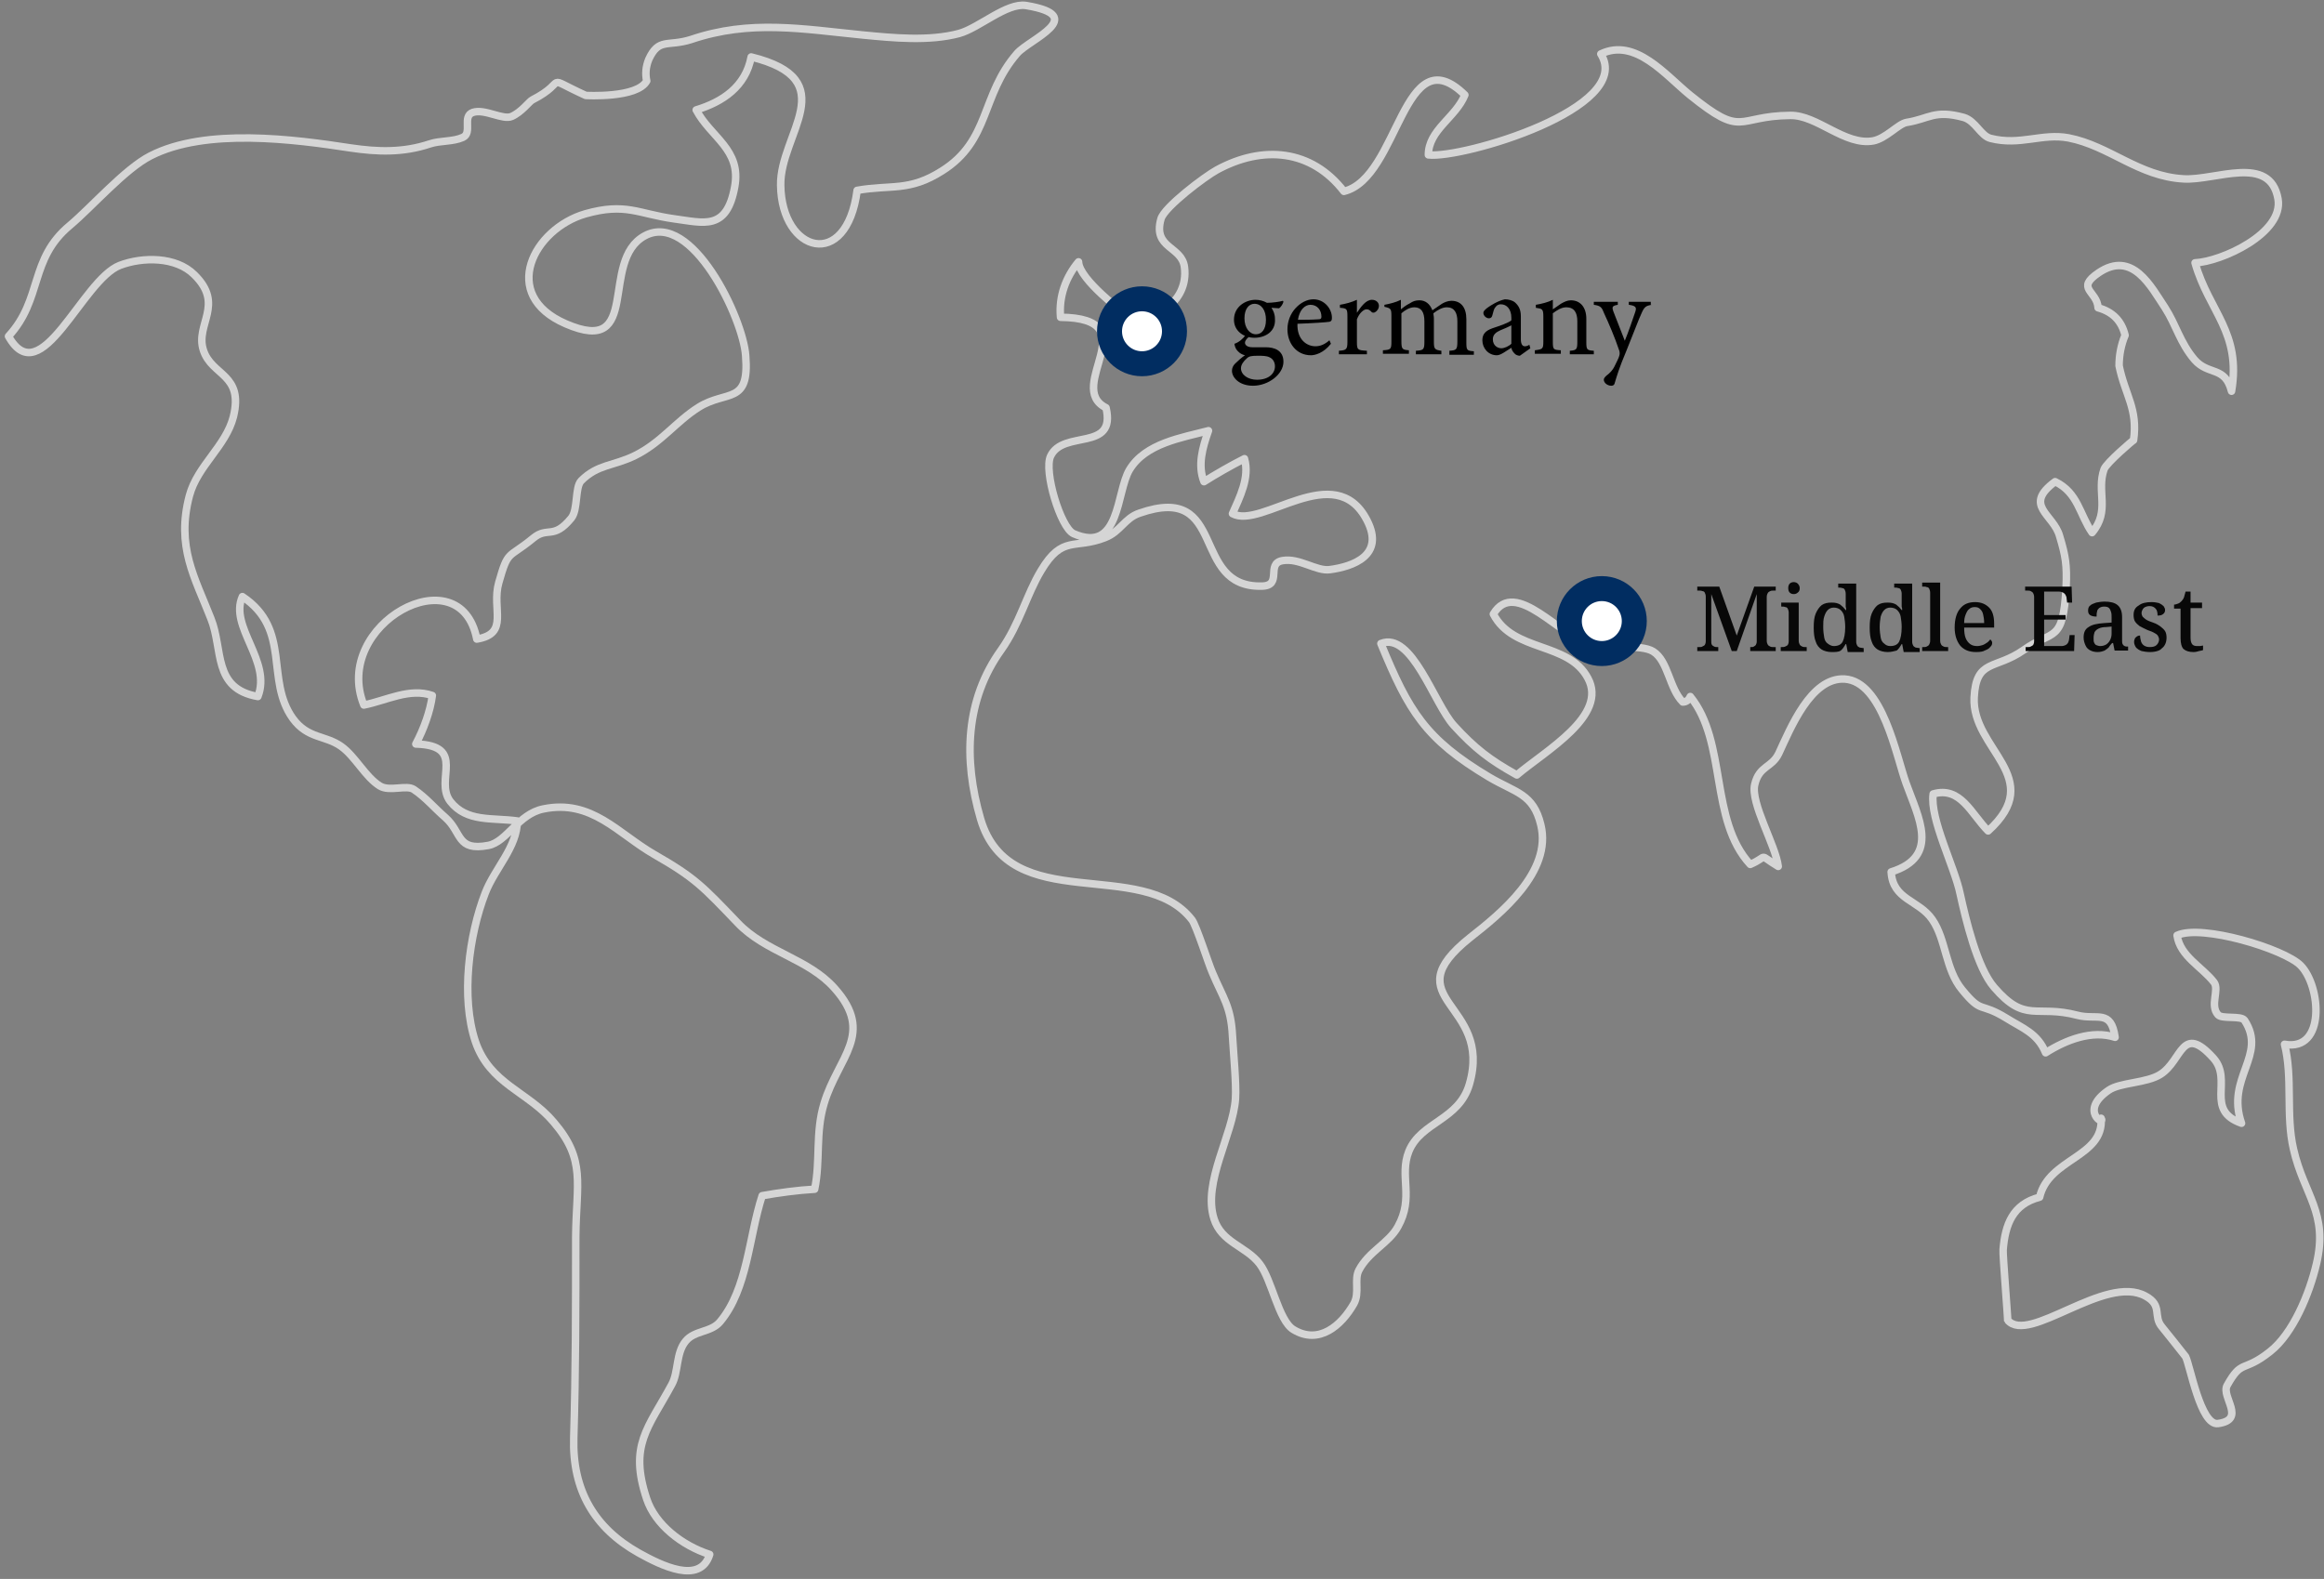 <svg xmlns="http://www.w3.org/2000/svg" xmlns:xlink="http://www.w3.org/1999/xlink" id="Layer_1" x="0px" y="0px" viewBox="0 0 465 316" style="enable-background:new 0 0 465 316;" xml:space="preserve"><rect x="0" y="0" width="465" height="316" fill="#808080" stroke="none"/><style type="text/css">	.st0{fill:none;stroke:#D5D5D5;stroke-width:1.5;stroke-linecap:round;stroke-linejoin:round;}	.st1{fill:#080808;}	.st2{fill:#FFFFFF;stroke:#012D61;stroke-width:5;}</style><path class="st0" d="M129.4,16.2c-0.3-1.4-0.2-2.8,0.4-4.3c2-4.4,3.8-2.5,8.5-4c11.8-4,22.2-2.1,34.3-0.9c6.2,0.6,13.3,1.3,19.3-0.3 c4-1.1,9.5-6.2,13.4-5.6c12.7,2.1,0.6,6.8-1.8,9.6c-7.3,8.4-5.3,17.4-15,23.5c-6.6,4.2-10.2,2.7-17,3.9c-2.1,16.2-15.1,12.5-15.3-1 c-0.2-10.3,12.8-21.1-5.9-25.7c-1.1,5.9-5.7,9-11,10.6c2.9,5.5,9.1,7.9,7.7,15.4c-1.6,8.8-6.1,7.2-12.1,6.4c-7.2-1-9.7-3.3-17.8-1 c-10.3,3-17.3,16.2-3.9,22c15.4,6.7,6.6-12.6,15.8-17.6c9.4-5.1,19.7,16.5,20.2,24c0.8,9.9-3.8,6.8-9.4,10.3 c-4.6,2.9-7.5,7.1-12.8,9.7c-4.3,2.1-7.4,1.7-10.7,5c-1.3,1.3-0.6,5.8-2,7.5c-3.6,4.4-4.7,1.6-7.6,4c-5.1,4.2-5,2.2-6.9,8.9 c-1.5,5.3,2.2,10.2-4.4,11.3c-3.3-17-29.1-3-22.6,13.2c4.5-0.9,9.2-3.5,13.7-1.9c-0.4,3.1-1.7,6.7-3.3,9.7 c10.3,0.3,3.6,7.2,6.9,11.5c3.3,4.2,8.4,3.2,13.4,3.9c0,5.2-4.5,9.5-6.4,14.4c-3.3,8.5-4.9,20.9-2,29.7c2.9,8.6,10.5,10,15.7,16.2 c6.5,7.6,4.5,12.2,4.4,22.9c0,13.9,0,27-0.4,40.3c-0.3,10.4,4.1,18,13,23c4.5,2.5,12.3,6.4,14.2,0.3c-5.6-1.8-10.9-6-12.6-11.1 c-3.6-10.8,0.3-14.2,5-22.9c1.4-2.5,0.8-6.3,2.8-8.7c1.8-2.2,5.1-1.7,6.9-3.9c5.5-6.6,5.7-16.9,8.4-25.2c3.4-0.6,7-1.1,10.5-1.3 c1.2-5.8,0.1-11.3,1.9-17.2c2.8-9.3,10.2-13.9,2.1-23c-5.3-6-13.8-7.2-19.4-13.1c-7-7.3-8.5-9-16.7-13.7 c-7.3-4.2-12.5-11.1-22.2-9.1c-5,1-7.3,6.6-11,7.3c-6.4,1.2-5.2-2.6-8.6-5.6c-2.1-1.8-3.9-4-6.3-5.6c-1.5-1-4.8,0.5-6.8-0.7 c-2.9-1.8-4.9-5.9-7.7-7.9c-3.2-2.3-6.7-1.5-9.7-5.6c-5.6-7.8-0.2-17.8-10.1-24.4c-2.7,6,5.9,12.9,3.1,20c-9.1-1.6-6.9-9.4-9.4-15.6 c-3.2-8.2-7-14.4-4.3-24.6c1.6-6,7.3-9.9,8.8-15.8c2.1-8.6-4.3-8.1-6-13.3c-1.7-5.2,4.3-9.1-1.8-15.1c-3.7-3.7-10.4-3.6-14.9-1.9 C16.4,56,8.2,78.9,1.7,67.3C8.6,59.8,5.8,51.9,14,45.1c4.4-3.7,11-11.3,16.1-13.9c11.1-5.7,28.9-3.3,40-1.6c5.4,0.8,10.5,1,15.9-0.8 c2.1-0.7,4.6-0.4,6.6-1.3c2-0.9-0.2-4.2,2-5c2.4-0.8,6,1.6,7.8,0.8c2-0.9,3.5-3,4.1-3.3c7.6-3.9,1.7-5,10.7-0.9 C117.2,19.1,127.5,19.7,129.4,16.2"></path><path class="st0" d="M215.8,52.4c-2.5,3-4,6.9-3.6,11.1c17.7,0.2,0.7,13.9,9.1,18.1c2.1,8.9-8.6,4.3-11.1,9.7 c-1.4,3,2,14.3,4.6,15.5c9.4,4.1,8.5-8.3,11.2-12.8c3.2-5.3,10.5-6.4,15.8-7.8c-1.2,3.4-2.2,6.9-0.9,10.2c2.2-1.4,5.5-3.3,8.1-4.6 c1.1,3.8-1,7.8-2.4,11c5.8,3.2,20.5-11.1,26.9,1.3c3.7,7.1-2.9,9.3-7.4,9.9c-2.7,0.4-6.1-2.4-9.5-1.8c-3.4,0.6,0.1,5-4.1,5.1 c-14.5,0.4-6.7-20.8-24.5-14.6c-3,1-3.8,3.7-6.9,4.9c-6.1,2.4-8.5-0.6-12.8,6.6c-2.9,4.8-4.3,10.7-8,15.9 c-7.1,9.9-7.6,21.8-4.1,33.8c5.8,19.7,32.4,7.4,42.3,20.2c0.9,1.2,3.3,8.8,4.1,10.6c2.1,5,3.7,6.7,4,12.6c0.2,3.5,0.8,9.6,0.6,12.6 c-0.5,7.2-6.6,16.7-4.3,24c1.5,4.8,6.4,5.5,9.1,9c2.5,3.2,3.8,11.4,6.8,13.2c5.1,3.1,9.6-0.8,12.1-5.2c1.2-2.2,0-4.8,1-6.7 c2-3.8,6-5.4,7.8-8.7c3.3-5.9,0.2-10.1,2.2-15.1c2.4-5.9,10-6.2,12.1-13.4c4.8-16.5-15.6-16.8,0.2-29.4c6-4.7,16.4-13.1,14.1-22.5 c-1.5-6.3-5-6.4-10.4-9.6c-12.7-7.6-16-13.1-21.6-26.7c6.2-2.5,10.6,12,14.6,16.4c4.2,4.6,7.2,6.9,12.6,9.9 c5.8-4.9,18.3-11.9,14.2-19.4c-3.9-7.3-14.9-5.1-18.9-12.8c4.4-7.4,13.5,4.7,19.7,6.3c3.1,0.8,9.8-0.4,12.3,1.2 c3,1.9,3.2,7.4,5.9,10.1c0.7,0,1.2-0.4,1.5-1.1c7.4,9.1,3.8,24.7,12,33.6c3.9-1.7,1.3-2.2,5.6,0.4c-0.5-4.2-5.6-12.7-4.7-16.4 c0.9-3.8,3.4-3.3,4.8-6.2c2.3-4.9,6.4-15.3,13.2-14.9c7.6,0.5,10.3,15.4,12.3,20.9c2.4,6.7,6.9,14.6-3,17.7c0.3,5.6,5.5,5.6,8.2,9.5 c2.8,4,2.6,10,6,14.1c4.1,5,3.4,2.3,8.9,5.7c3.2,2,6.2,3,7.8,6.9c4.1-2.6,9.3-4.6,13.9-3.1c-0.8-5.7-3.6-3.4-7.5-4.4 c-8.4-2.2-10.4,1.7-16.7-5.6c-3.4-3.9-5.7-13.7-6.8-18.7c-1.1-5.4-6.1-15-5.4-20c5.5-1.6,7.6,4,11,7.4c11.8-10.7-3.3-16.3-2.8-26.7 c0.4-7.8,4.2-5.5,9.9-9.5c5.9-4.2,7.9-1.2,8.5-12.6c0.2-4.4-0.1-6.2-1.3-10.2c-1.2-4.4-7.4-6.1-0.9-10.9c4.6,2.2,4.9,6.6,7.4,10.2 c3.7-4.4,0.8-8.2,2.4-12.7c0.5-1.3,5.9-5.9,5.9-5.8c0.9-6.3-1.7-9-2.9-14.9c0-2.1,0.4-4.2,1.2-6.1c-0.7-2.9-2.5-4.7-5.4-5.5 c-0.2-3.4-4.6-3.8,0.1-7c6.8-4.6,10.5,2.8,13.3,7c2.2,3.4,3,7,5.9,10.4c2.8,3.2,6.1,1.2,7.4,6.3c2-11.8-4.5-15.9-7.3-25.7 c5.2-0.2,17.8-5.9,16.6-12.8c-1.6-9-12.6-3.6-18.9-4c-9-0.5-14.8-6.6-23-8.2c-5.3-1-9.7,1.6-15.6,0.1c-2-0.5-3-3.5-5.4-4.2 c-5.9-1.6-6.9,0.3-11.4,1c-1.7,0.3-4.1,3.2-6.7,3.7c-5.7,1-11.2-5.2-16.6-5.1c-11,0.1-9.2,4.7-20.1-4.1c-4.9-4-10.9-11.5-17.8-8.2 c6.8,10.8-27.7,21-34.5,20.2c0-5,5.5-7.5,7.3-12c-12.4-12.1-13.1,16.6-24.2,19.3c-6.5-8.4-16.2-9.3-25.4-4.3 c-2.4,1.3-10.5,7.4-11.2,9.8c-1.7,6,4.2,5.4,4.7,9.7c0.9,7.1-6.5,11.6-12.2,9.2C225.1,62.7,215.9,56,215.8,52.4L215.8,52.4z"></path><path class="st0" d="M420.4,223.8c0.6,7.8-10.5,8-12.3,15.8c-5.4,1.4-6.9,5.5-7.3,10.5c-0.1,0.9,1,14.3,0.9,14.1 c4.2,5,19.5-9.3,27.6-4.8c3.5,1.9,1.4,4,3.3,6.2c0.2,0.2,4.7,5.9,4.7,5.9c0.9,1.7,3,13.9,6.5,13.4c5.7-0.8,0.6-5.3,1.8-7.6 c3-5.4,3.2-2.5,8.6-6.8c4.6-3.6,7.9-11.6,9.3-17.6c2.4-10.2-2.5-13.7-4.6-22.9c-1.6-6.9-0.1-14.3-1.8-21c8.3,1.5,7.3-11.7,3.2-15.8 c-3.3-3.3-19.8-8.3-24.7-6c0.6,4.2,5,6.3,7.4,9.4c1.1,1.5-0.9,4.6,0.8,6.5c0.8,0.9,4.6,0.1,5.3,1.1c4.6,7-3.8,11.5-0.6,20.6 c-7.4-2.6-1.7-8.6-5.6-13c-6.4-7.1-6.2,0.4-10.6,3.2c-2.8,1.8-8.1,1.6-10.4,3.2C415.8,222.4,421.4,225.5,420.4,223.8L420.4,223.8z"></path><path class="st1" d="M339.6,130.3v-0.8h0.4c0.2,0,0.5,0,0.6-0.1c0.2-0.1,0.4-0.2,0.5-0.3c0.1-0.2,0.2-0.4,0.2-0.8v-8.9 c0-0.3-0.1-0.6-0.2-0.8c-0.1-0.2-0.3-0.3-0.5-0.3c-0.2-0.1-0.4-0.1-0.6-0.1h-0.4v-0.8h4.4l3.5,9.8l3.5-9.8h4.3v0.8h-0.4 c-0.2,0-0.5,0-0.7,0.1c-0.2,0.1-0.4,0.2-0.5,0.4c-0.1,0.2-0.2,0.4-0.2,0.8v8.7c0,0.4,0.1,0.6,0.2,0.8c0.1,0.2,0.3,0.3,0.5,0.4 c0.2,0.1,0.4,0.1,0.7,0.1h0.4v0.8h-5.1v-0.8h0.1c0.3,0,0.5,0,0.6-0.1c0.2-0.1,0.3-0.2,0.4-0.3c0.1-0.2,0.2-0.4,0.2-0.7v-9.5l-4,11.4 h-1l-4.1-11.4v9.3c0,0.4,0,0.6,0.1,0.8c0.1,0.2,0.3,0.3,0.5,0.4c0.2,0.1,0.4,0.1,0.7,0.1h0.1v0.8H339.6z M356.3,130.3v-0.8h0.2 c0.2,0,0.5,0,0.7-0.1c0.2-0.1,0.4-0.2,0.5-0.3c0.1-0.2,0.2-0.4,0.2-0.8v-5.7c0-0.3-0.1-0.6-0.2-0.8c-0.1-0.2-0.3-0.3-0.5-0.3 c-0.2-0.1-0.4-0.1-0.7-0.1h-0.1v-0.8h3.5v7.6c0,0.4,0.1,0.6,0.2,0.8c0.1,0.2,0.3,0.3,0.5,0.4c0.2,0.1,0.5,0.1,0.7,0.1h0.2v0.8H356.3 z M358.9,118.9c-0.3,0-0.6-0.1-0.8-0.3c-0.2-0.2-0.3-0.5-0.3-0.9c0-0.4,0.1-0.7,0.3-0.9c0.2-0.2,0.5-0.3,0.8-0.3 c0.3,0,0.6,0.1,0.8,0.3c0.2,0.2,0.4,0.5,0.4,0.9c0,0.4-0.1,0.7-0.4,0.9C359.5,118.8,359.2,118.9,358.9,118.9z M366.5,130.5 c-0.8,0-1.5-0.2-2-0.5c-0.5-0.3-1-0.9-1.2-1.6c-0.3-0.7-0.4-1.7-0.4-2.8c0-1.2,0.1-2.1,0.4-2.8c0.3-0.7,0.7-1.3,1.2-1.7 c0.6-0.4,1.2-0.5,2-0.5c0.7,0,1.2,0.1,1.7,0.4c0.4,0.3,0.8,0.7,1.1,1.1h0.1c0-0.2,0-0.4-0.1-0.7c0-0.2,0-0.5,0-0.7 c0-0.2,0-0.5,0-0.6v-1.3c0-0.3-0.1-0.6-0.2-0.8c-0.1-0.2-0.3-0.3-0.5-0.3c-0.2-0.1-0.5-0.1-0.7-0.1h-0.1v-0.8h3.6v11.6 c0,0.4,0.1,0.6,0.2,0.8c0.1,0.2,0.3,0.3,0.5,0.4c0.2,0,0.5,0.1,0.7,0.1h0.1v0.8h-3.2l-0.3-1.6h-0.1c-0.3,0.5-0.6,1-1,1.3 S367.2,130.5,366.5,130.5z M366.9,129.3c0.9,0,1.5-0.3,1.8-0.9c0.3-0.6,0.5-1.6,0.5-2.9c0-0.8-0.1-1.5-0.2-2.1 c-0.1-0.6-0.4-1-0.7-1.3c-0.3-0.3-0.8-0.5-1.4-0.5c-0.5,0-0.9,0.2-1.2,0.5c-0.3,0.3-0.5,0.7-0.7,1.3s-0.2,1.3-0.2,2.1 c0,0.8,0.1,1.5,0.2,2.1c0.1,0.6,0.4,1,0.7,1.2C366.1,129.1,366.5,129.3,366.9,129.3z M377.7,130.5c-0.8,0-1.5-0.2-2-0.5 c-0.5-0.3-1-0.9-1.2-1.6c-0.3-0.7-0.4-1.7-0.4-2.8c0-1.2,0.1-2.1,0.4-2.8c0.3-0.7,0.7-1.3,1.2-1.7c0.6-0.4,1.2-0.5,2-0.5 c0.7,0,1.2,0.1,1.7,0.4c0.4,0.3,0.8,0.7,1.1,1.1h0.1c0-0.2,0-0.4-0.1-0.7c0-0.2,0-0.5,0-0.7c0-0.2,0-0.5,0-0.6v-1.3 c0-0.3-0.1-0.6-0.2-0.8c-0.1-0.2-0.3-0.3-0.5-0.3c-0.2-0.1-0.5-0.1-0.7-0.1h-0.1v-0.8h3.6v11.6c0,0.4,0.1,0.6,0.2,0.8 c0.1,0.2,0.3,0.3,0.5,0.4c0.2,0,0.5,0.1,0.7,0.1h0.1v0.8h-3.2l-0.3-1.6h-0.1c-0.3,0.5-0.6,1-1,1.3 C379,130.3,378.5,130.5,377.7,130.5z M378.2,129.3c0.9,0,1.5-0.3,1.8-0.9c0.3-0.6,0.5-1.6,0.5-2.9c0-0.8-0.1-1.5-0.2-2.1 c-0.1-0.6-0.4-1-0.7-1.3c-0.3-0.3-0.8-0.5-1.4-0.5c-0.5,0-0.9,0.2-1.2,0.5c-0.3,0.3-0.5,0.7-0.7,1.3c-0.1,0.6-0.2,1.3-0.2,2.1 c0,0.8,0.1,1.5,0.2,2.1c0.1,0.6,0.4,1,0.7,1.2C377.3,129.1,377.7,129.3,378.2,129.3z M384.6,130.3v-0.8h0.2c0.3,0,0.5,0,0.7-0.1 s0.4-0.2,0.5-0.4c0.1-0.2,0.2-0.4,0.2-0.8v-9.6c0-0.3-0.1-0.6-0.2-0.8c-0.1-0.2-0.3-0.3-0.5-0.3c-0.2-0.1-0.4-0.1-0.7-0.1h-0.2v-0.8 h3.6v11.6c0,0.4,0.1,0.6,0.2,0.8c0.1,0.2,0.3,0.3,0.5,0.4c0.2,0.1,0.5,0.1,0.7,0.1h0.2v0.8H384.6z M395.4,130.5 c-1.4,0-2.4-0.4-3.2-1.3c-0.7-0.9-1.1-2.1-1.1-3.6c0-1.7,0.4-3,1.1-3.8c0.7-0.9,1.7-1.3,3-1.3c1.2,0,2.1,0.4,2.8,1.1 c0.7,0.7,1,1.8,1,3.2v0.8h-6c0,0.9,0.1,1.6,0.3,2.1c0.2,0.5,0.5,0.9,0.9,1.2c0.4,0.3,0.9,0.4,1.4,0.4c0.4,0,0.8-0.1,1.1-0.2 c0.3-0.1,0.6-0.3,0.9-0.5c0.3-0.2,0.4-0.4,0.6-0.6c0.1,0,0.2,0.1,0.3,0.3c0.1,0.1,0.1,0.3,0.1,0.4c0,0.3-0.1,0.5-0.4,0.8 c-0.2,0.3-0.6,0.5-1.1,0.7C396.8,130.4,396.2,130.5,395.4,130.5z M397,124.6c0-0.6-0.1-1.2-0.2-1.6c-0.1-0.5-0.3-0.8-0.6-1.1 c-0.3-0.3-0.6-0.4-1.1-0.4c-0.4,0-0.8,0.1-1.1,0.4c-0.3,0.2-0.5,0.6-0.7,1.1c-0.2,0.5-0.3,1-0.3,1.7H397z M405.3,130.3v-0.8h0.4 c0.2,0,0.5,0,0.6-0.1c0.2-0.1,0.4-0.2,0.5-0.3c0.1-0.2,0.2-0.4,0.2-0.8v-8.8c0-0.4-0.1-0.6-0.2-0.8c-0.1-0.2-0.3-0.3-0.5-0.4 c-0.2-0.1-0.4-0.1-0.7-0.1h-0.4v-0.8h9.3l0.1,3.2h-1l-0.1-0.8c0-0.3-0.1-0.5-0.2-0.7c-0.1-0.2-0.3-0.4-0.5-0.5 c-0.2-0.1-0.5-0.2-0.8-0.2h-3v4.7h4.3v0.9h-4.3v5.3h3.5c0.3,0,0.6-0.1,0.8-0.2c0.2-0.1,0.4-0.3,0.5-0.5c0.1-0.2,0.2-0.5,0.2-0.7 l0.1-0.8h1l-0.1,3.2H405.3z M419.7,130.5c-0.5,0-1-0.1-1.4-0.3c-0.4-0.2-0.8-0.5-1-1c-0.2-0.4-0.4-1-0.4-1.6c0-1,0.3-1.7,1-2.1 c0.7-0.5,1.7-0.7,3.1-0.8l1.5-0.1v-1c0-0.4,0-0.8-0.1-1.1c-0.1-0.3-0.2-0.6-0.4-0.8c-0.2-0.2-0.5-0.3-1-0.3c-0.4,0-0.7,0.1-1,0.3 c-0.2,0.2-0.4,0.4-0.4,0.7c-0.1,0.3-0.1,0.6-0.1,1c-0.6,0-1-0.1-1.3-0.3c-0.3-0.2-0.4-0.5-0.4-0.9c0-0.4,0.1-0.8,0.4-1 c0.3-0.3,0.7-0.4,1.2-0.6c0.5-0.1,1.1-0.2,1.7-0.2c1.1,0,2,0.2,2.6,0.7c0.6,0.5,0.9,1.3,0.9,2.4v4.6c0,0.3,0,0.6,0.1,0.8 c0.1,0.2,0.2,0.3,0.4,0.4c0.2,0.1,0.4,0.1,0.6,0.1h0.1v0.8h-2.7l-0.3-1.5h-0.2c-0.3,0.3-0.5,0.6-0.7,0.9c-0.2,0.2-0.5,0.4-0.8,0.6 C420.6,130.4,420.2,130.5,419.7,130.5z M420.2,129.3c0.5,0,0.8-0.1,1.2-0.3c0.3-0.2,0.6-0.5,0.8-0.9c0.2-0.4,0.3-0.8,0.3-1.3v-1.4 l-1.1,0.1c-0.6,0-1.1,0.1-1.5,0.3c-0.4,0.2-0.6,0.4-0.8,0.7c-0.1,0.3-0.2,0.7-0.2,1.2c0,0.4,0,0.7,0.1,0.9c0.1,0.2,0.2,0.4,0.4,0.5 C419.7,129.2,419.9,129.3,420.2,129.3z M430.2,130.5c-0.7,0-1.2-0.1-1.7-0.2c-0.5-0.2-0.8-0.4-1.1-0.7c-0.2-0.3-0.4-0.7-0.4-1.1 c0-0.3,0.1-0.6,0.2-0.8c0.2-0.2,0.3-0.3,0.5-0.4c0.2-0.1,0.4-0.1,0.5-0.1c0,0.4,0.1,0.8,0.2,1.2c0.1,0.3,0.3,0.6,0.6,0.8 c0.3,0.2,0.7,0.3,1.1,0.3c0.6,0,1.1-0.1,1.4-0.4s0.5-0.7,0.5-1.1c0-0.3-0.1-0.5-0.2-0.7c-0.1-0.2-0.3-0.4-0.7-0.6 c-0.3-0.2-0.8-0.4-1.4-0.6c-0.6-0.3-1.1-0.5-1.6-0.8c-0.4-0.3-0.7-0.6-0.9-0.9c-0.2-0.3-0.3-0.8-0.3-1.3c0-0.9,0.3-1.5,1-1.9 c0.6-0.5,1.5-0.7,2.6-0.7c0.6,0,1.1,0.1,1.5,0.2c0.4,0.2,0.7,0.4,0.9,0.6c0.2,0.3,0.3,0.5,0.3,0.8c0,0.3-0.1,0.6-0.4,0.8 c-0.2,0.2-0.6,0.3-1.1,0.3c0-0.6-0.1-1.1-0.4-1.4c-0.3-0.3-0.6-0.5-1.2-0.5c-0.4,0-0.7,0.1-0.9,0.2c-0.2,0.1-0.4,0.3-0.5,0.5 c-0.1,0.2-0.2,0.4-0.2,0.7c0,0.3,0.1,0.5,0.2,0.7c0.2,0.2,0.4,0.4,0.7,0.6c0.3,0.2,0.8,0.4,1.4,0.6c0.6,0.2,1.1,0.5,1.5,0.8 s0.7,0.6,0.9,0.9c0.2,0.3,0.3,0.8,0.3,1.3c0,0.9-0.3,1.7-1,2.2C432.2,130.2,431.3,130.5,430.2,130.5z M438.9,130.5 c-0.9,0-1.5-0.2-2-0.6c-0.4-0.4-0.6-1.2-0.6-2.2v-5.9H435V121c0.3,0,0.5-0.1,0.8-0.2s0.5-0.3,0.7-0.5c0.2-0.2,0.4-0.5,0.5-0.8 c0.1-0.3,0.2-0.7,0.3-1.1h1v2.2h2.3v1.1h-2.3v5.9c0,0.6,0.1,1,0.3,1.3c0.2,0.3,0.6,0.4,1,0.4c0.2,0,0.4,0,0.6,0 c0.2,0,0.4-0.1,0.6-0.1v0.9c-0.2,0.1-0.4,0.1-0.8,0.2C439.7,130.4,439.3,130.5,438.9,130.5z"></path><circle class="st2" cx="228.5" cy="66.3" r="6.5"></circle><circle class="st2" cx="320.5" cy="124.3" r="6.5"></circle><g>	<path d="M249.9,67.4c-0.6,0.5-0.8,0.9-0.8,1.2c0,0.4,0.4,0.9,1.5,0.9c0.9,0,1.9,0,2.7,0c1.5,0,3.5,0.5,3.5,2.9c0,2.5-3,4.8-6.1,4.8  c-2.7,0-4.2-1.6-4.2-3c0-0.5,0.2-1,0.6-1.4c0.5-0.5,1.4-1.3,2-1.7c-0.9-0.2-1.5-0.8-1.8-1.3c-0.2-0.4-0.3-0.8-0.3-1  c0.9-0.3,1.7-1,2.2-1.7L249.9,67.4z M251,67.6c-2.2,0-4.1-1.4-4.1-3.6c0-2.7,2.4-4,4.3-4c0.8,0,1.6,0.2,2.3,0.6  c1.1,0,2.5-0.2,3.2-0.4l0.1,0.2c-0.1,0.4-0.5,1.1-0.9,1.3c-0.4,0-1.2-0.1-1.5-0.1c0.4,0.6,0.7,1.3,0.7,2.2  C255.3,66.4,253.1,67.6,251,67.6z M251.6,71.2c-1.2,0-1.7,0.1-2.1,0.5c-0.7,0.6-1.2,1.3-1.2,2c0,1.3,1.4,2.3,3.2,2.3  c2.3,0,3.6-1.2,3.6-2.7c0-0.8-0.4-1.5-1.1-1.8C253.4,71.2,252.6,71.2,251.6,71.2z M251,60.8c-1.1,0-2,1-2,2.9c0,1.9,1,3.2,2.3,3.2  c1.1,0,2-0.9,2-2.9C253.3,62.1,252.4,60.8,251,60.8z"></path>	<path d="M266.3,68.8c-1.5,1.9-3.2,2.3-4,2.3c-2.9,0-4.7-2.4-4.7-5.2c0-1.6,0.6-3.1,1.6-4.2c1-1.1,2.3-1.8,3.6-1.8  c2.1,0,3.7,1.8,3.7,3.7c0,0.5-0.1,0.7-0.5,0.8c-0.5,0.1-3.6,0.3-6.4,0.4c-0.1,3.2,1.9,4.5,3.6,4.5c1,0,1.9-0.4,2.8-1.2L266.3,68.8z   M262.2,61c-1.1,0-2.2,1-2.5,3c1.3,0,2.7,0,4.1-0.1c0.4,0,0.6-0.1,0.6-0.5C264.4,62.1,263.6,61,262.2,61z"></path>	<path d="M273.4,70.9h-5.5v-0.7c1.5-0.1,1.7-0.3,1.7-1.8v-5c0-1.6-0.1-1.7-1.5-1.8V61c1.2-0.2,2.3-0.5,3.4-1c0,0.8,0,1.8,0,2.6  c0.8-1.2,1.8-2.6,3-2.6c0.9,0,1.4,0.6,1.4,1.2c0,0.6-0.4,1.1-0.8,1.3c-0.2,0.1-0.4,0.1-0.6,0c-0.4-0.4-0.6-0.6-1.1-0.6  c-0.5,0-1.4,0.7-1.9,2v4.5c0,1.6,0.1,1.7,2,1.8V70.9z"></path>	<path d="M290,70.9v-0.7c1.4-0.1,1.6-0.2,1.6-1.9v-4c0-1.7-0.6-2.8-2.1-2.8c-0.9,0-1.8,0.5-2.7,1.2c0,0.3,0.1,0.6,0.1,1v4.7  c0,1.5,0.2,1.6,1.5,1.8v0.7h-5.1v-0.7c1.5-0.1,1.7-0.2,1.7-1.8v-4.1c0-1.8-0.6-2.8-2-2.8c-1,0-1.9,0.6-2.6,1.2v5.6  c0,1.6,0.2,1.7,1.5,1.8v0.7h-5.2v-0.7c1.6-0.1,1.7-0.2,1.7-1.8v-5c0-1.5-0.1-1.6-1.4-1.9V61c1.1-0.2,2.3-0.5,3.3-1  c0,0.6,0,1.4,0,1.9c0.5-0.4,1-0.8,1.8-1.2c0.6-0.4,1.1-0.6,1.9-0.6c1.2,0,2.1,0.7,2.6,2c0.7-0.5,1.3-0.9,1.9-1.3  c0.5-0.3,1.2-0.6,1.9-0.6c1.9,0,3,1.3,3,3.7v4.6c0,1.6,0.1,1.7,1.5,1.8v0.7H290z"></path>	<path d="M304.1,71.2c-0.4,0-0.9-0.2-1.1-0.5c-0.3-0.3-0.5-0.6-0.6-1.1c-1,0.6-2.1,1.5-2.9,1.5c-1.7,0-2.9-1.4-2.9-3  c0-1.2,0.6-1.9,2-2.4c1.5-0.5,3.3-1.1,3.8-1.6v-0.5c0-1.7-0.9-2.7-2.1-2.7c-0.6,0-0.9,0.3-1.1,0.6c-0.3,0.3-0.4,0.9-0.6,1.6  c-0.1,0.4-0.3,0.6-0.7,0.6c-0.5,0-1.1-0.5-1.1-1.1c0-0.3,0.3-0.6,0.8-1c0.7-0.5,2.1-1.4,3.5-1.7c0.7,0,1.5,0.2,2,0.6  c0.8,0.7,1.2,1.5,1.2,2.8v4.6c0,1.1,0.4,1.4,0.8,1.4c0.3,0,0.6-0.1,0.9-0.3l0.2,0.7L304.1,71.2z M302.4,65.1  c-0.5,0.3-1.7,0.8-2.2,1c-0.9,0.4-1.5,0.9-1.5,1.8c0,1.3,1,1.8,1.7,1.8c0.6,0,1.5-0.4,2-0.9C302.4,67.7,302.4,66.2,302.4,65.1z"></path>	<path d="M314.1,70.9v-0.7c1.4-0.1,1.5-0.3,1.5-1.9v-4c0-1.7-0.6-2.8-2.2-2.8c-1,0-1.9,0.6-2.7,1.2v5.6c0,1.7,0.1,1.7,1.6,1.8v0.7  h-5.2v-0.7c1.6-0.2,1.7-0.3,1.7-1.8v-4.9c0-1.6-0.2-1.6-1.5-1.8V61c1.2-0.2,2.4-0.5,3.4-1c0,0.6,0,1.3,0,1.9c0.5-0.3,1-0.7,1.6-1.1  c0.7-0.4,1.3-0.7,2-0.7c1.9,0,3.1,1.4,3.1,3.7v4.6c0,1.6,0.1,1.7,1.5,1.8v0.7H314.1z"></path>	<path d="M330.5,61c-1.2,0.2-1.5,0.4-2.1,1.8c-0.6,1.3-1.2,3-2.9,7.2c-1.6,3.8-2,5.3-2.4,6.6c-0.1,0.5-0.4,0.6-0.7,0.6  c-0.8,0-1.5-0.6-1.5-1.2c0-0.3,0.2-0.5,0.5-0.8c0.8-0.6,1.3-1.2,1.6-1.8c0.5-1,0.9-1.8,1-2.2c0.1-0.4,0.1-0.6,0-1  c-0.9-2.7-2.2-5.7-3-7.4c-0.5-1.3-0.7-1.6-2.1-1.8v-0.6h4.8V61c-1.1,0.2-1.2,0.4-0.9,1.3l2.3,5.9c0.7-1.7,1.6-4.3,2.1-5.8  c0.3-0.9,0.1-1.2-1.3-1.4v-0.6h4.4V61z"></path></g></svg>